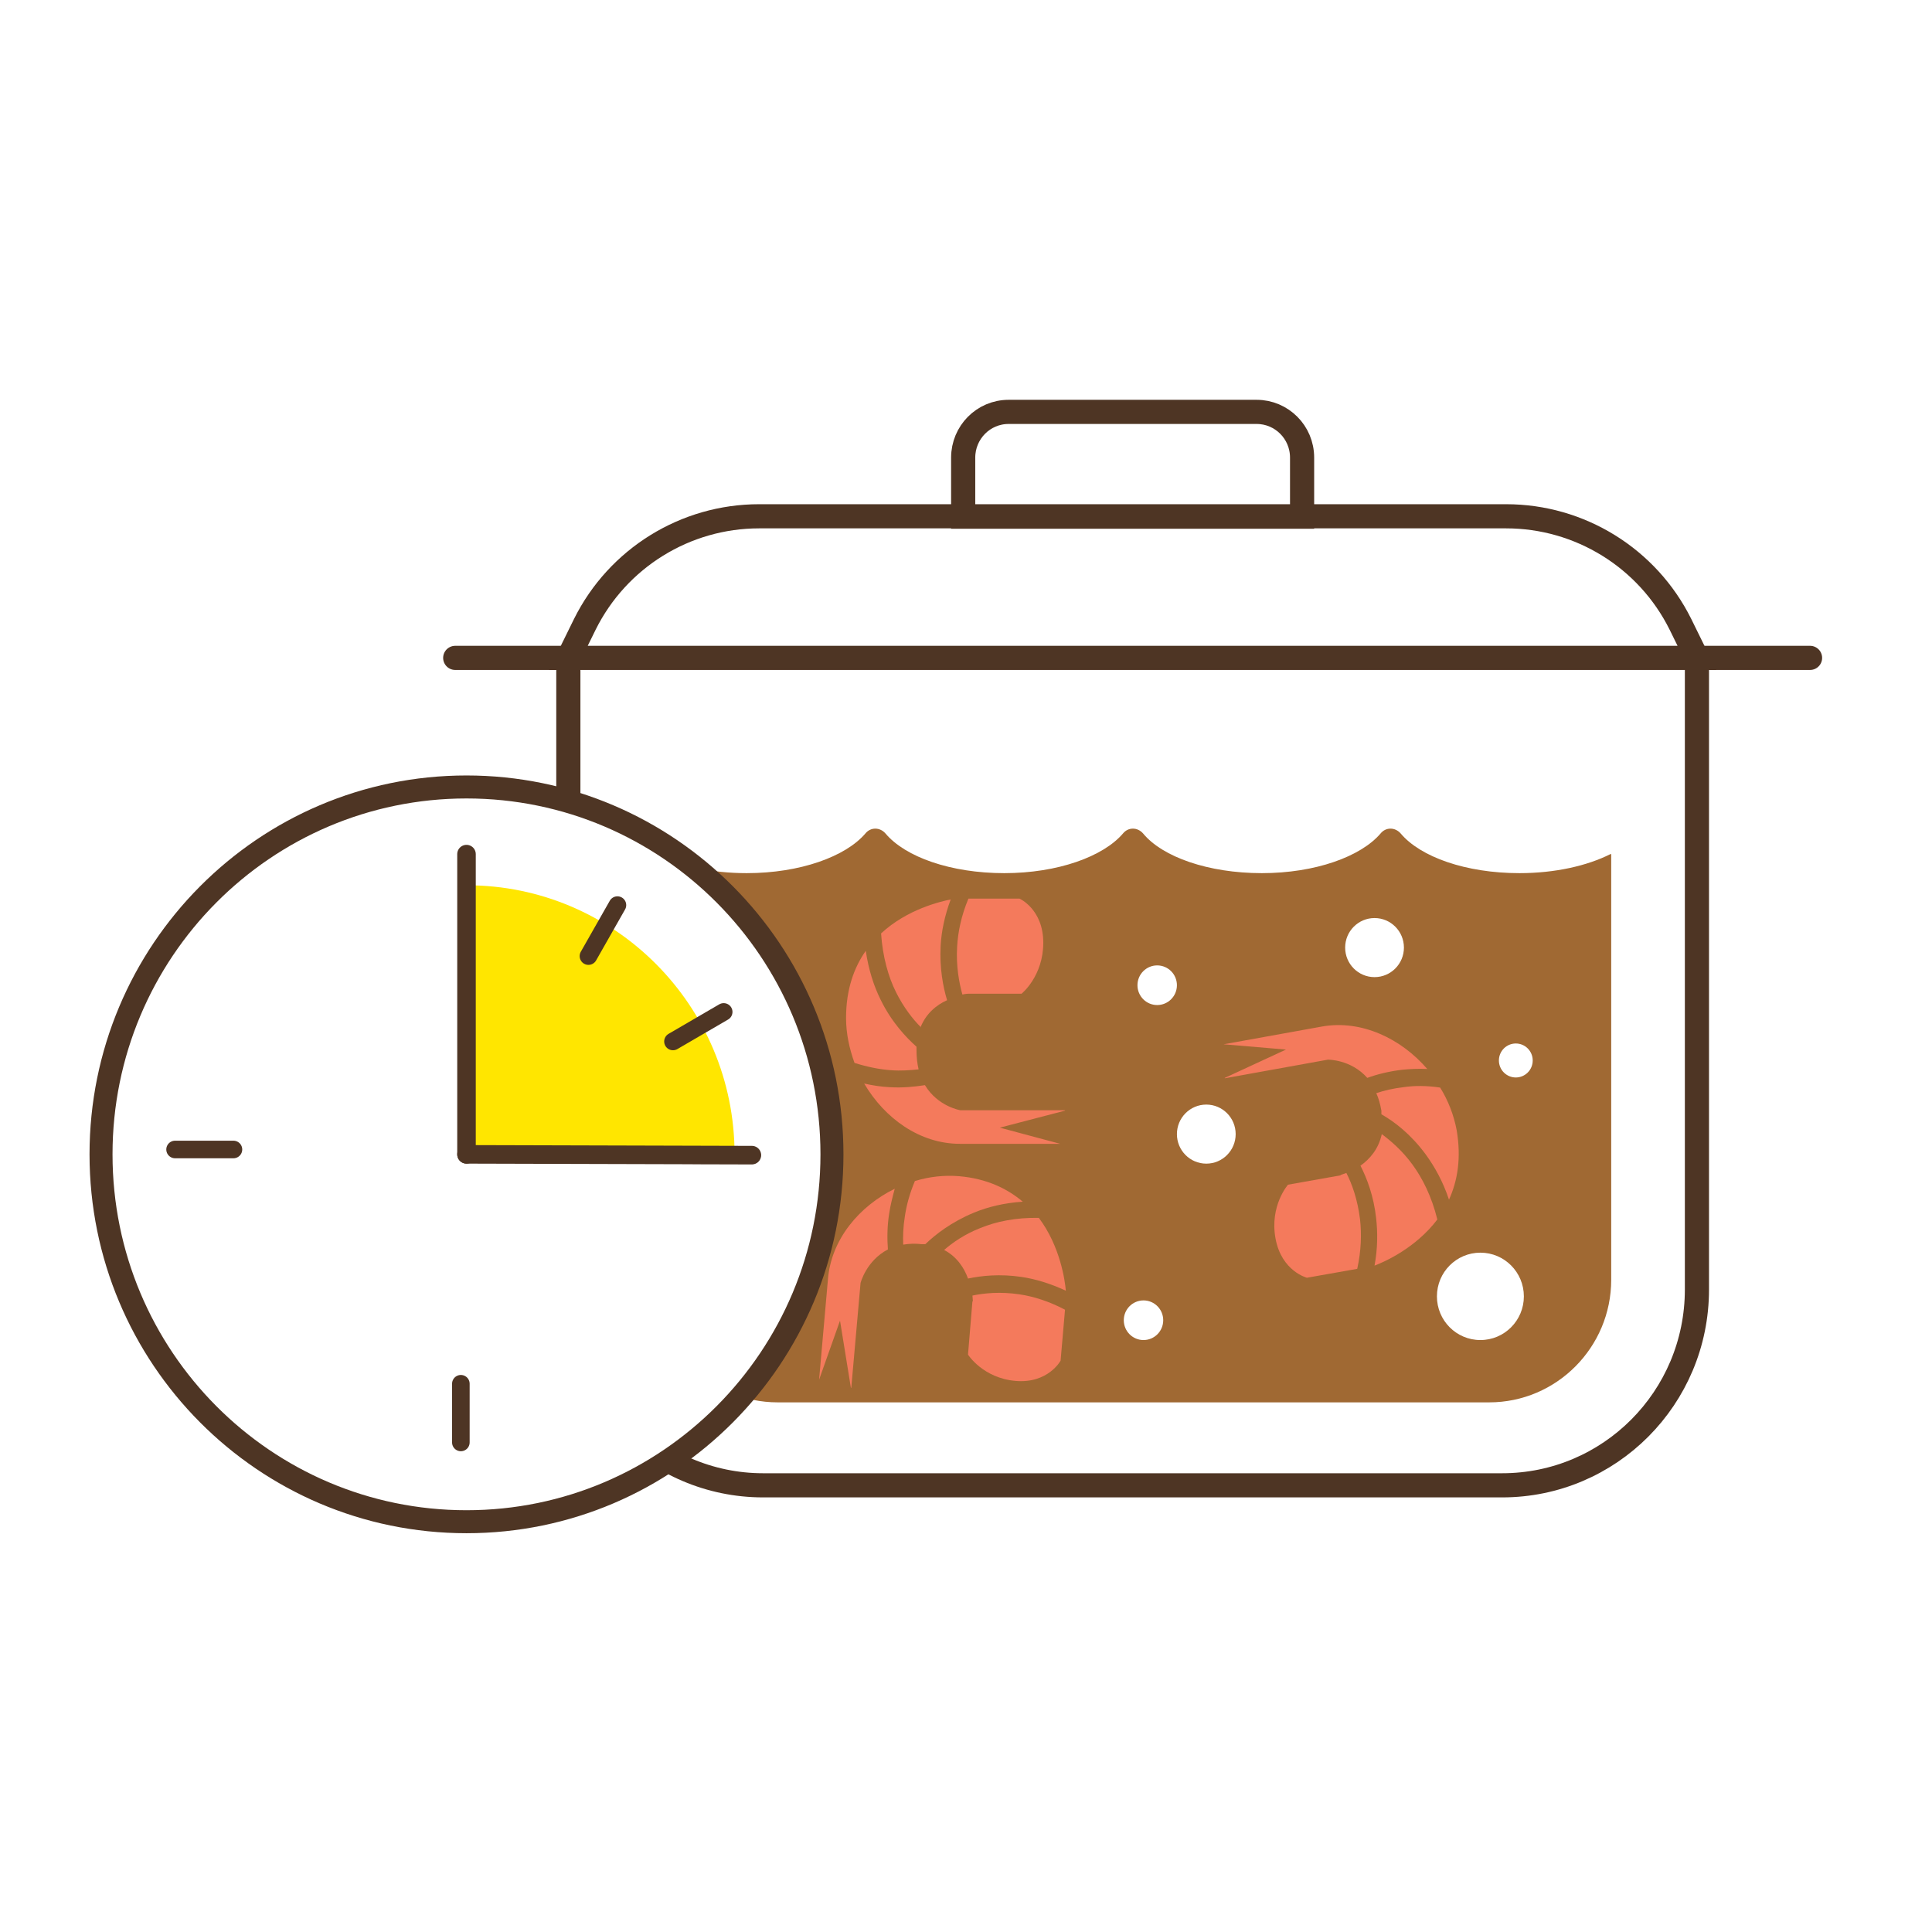 <?xml version="1.0" encoding="UTF-8"?> <svg xmlns="http://www.w3.org/2000/svg" width="100" height="100" viewBox="0 0 100 100" fill="none"><rect width="100" height="100" fill="white"></rect><g clip-path="url(#clip0_18_191)"><path d="M93.688 34.052H87.833V66.743C87.833 72.356 83.312 76.88 77.75 76.88H39.5C33.938 76.88 29.417 72.335 29.417 66.743V34.052H23.562" stroke="#4E3524" stroke-width="1.25" stroke-miterlimit="10" stroke-linecap="round"></path><path d="M83.354 44.209C82.146 44.817 80.479 45.194 78.646 45.194C75.875 45.194 73.521 44.356 72.5 43.141C72.208 42.806 71.729 42.806 71.458 43.141C70.438 44.335 68.083 45.194 65.312 45.194C62.542 45.194 60.167 44.356 59.167 43.141C58.875 42.806 58.396 42.806 58.125 43.141C57.104 44.335 54.75 45.194 51.979 45.194C49.208 45.194 46.854 44.356 45.833 43.141C45.542 42.806 45.062 42.806 44.792 43.141C43.771 44.335 41.417 45.194 38.646 45.194C36.812 45.194 35.146 44.817 33.938 44.209V66.241C33.938 69.738 36.771 72.586 40.25 72.586H77.083C80.562 72.586 83.396 69.738 83.396 66.241V44.209H83.354Z" fill="#A06933"></path><path d="M76.625 69.361C77.868 69.361 78.875 68.349 78.875 67.1C78.875 65.85 77.868 64.838 76.625 64.838C75.382 64.838 74.375 65.85 74.375 67.1C74.375 68.349 75.382 69.361 76.625 69.361Z" fill="white"></path><path d="M59.188 69.361C59.751 69.361 60.208 68.902 60.208 68.335C60.208 67.768 59.751 67.309 59.188 67.309C58.624 67.309 58.167 67.768 58.167 68.335C58.167 68.902 58.624 69.361 59.188 69.361Z" fill="white"></path><path d="M59.896 52.021C60.46 52.021 60.917 51.562 60.917 50.995C60.917 50.428 60.46 49.969 59.896 49.969C59.332 49.969 58.875 50.428 58.875 50.995C58.875 51.562 59.332 52.021 59.896 52.021Z" fill="white"></path><path d="M37.75 65.885C38.314 65.885 38.771 65.425 38.771 64.859C38.771 64.292 38.314 63.833 37.75 63.833C37.186 63.833 36.729 64.292 36.729 64.859C36.729 65.425 37.186 65.885 37.75 65.885Z" fill="white"></path><path d="M39.583 53.089C40.067 53.089 40.458 52.695 40.458 52.209C40.458 51.724 40.067 51.33 39.583 51.33C39.1 51.33 38.708 51.724 38.708 52.209C38.708 52.695 39.1 53.089 39.583 53.089Z" fill="white"></path><path d="M78.458 55.77C78.942 55.77 79.333 55.376 79.333 54.89C79.333 54.404 78.942 54.011 78.458 54.011C77.975 54.011 77.583 54.404 77.583 54.89C77.583 55.376 77.975 55.77 78.458 55.77Z" fill="white"></path><path d="M71.146 50.576C71.986 50.576 72.667 49.892 72.667 49.047C72.667 48.203 71.986 47.518 71.146 47.518C70.306 47.518 69.625 48.203 69.625 49.047C69.625 49.892 70.306 50.576 71.146 50.576Z" fill="white"></path><path d="M62.438 60.23C63.277 60.23 63.958 59.546 63.958 58.702C63.958 57.857 63.277 57.173 62.438 57.173C61.597 57.173 60.917 57.857 60.917 58.702C60.917 59.546 61.597 60.23 62.438 60.23Z" fill="white"></path><path d="M42.083 33.717H35.062V37.529H42.083V33.717Z" fill="white"></path><path fill-rule="evenodd" clip-rule="evenodd" d="M50.125 51.435H52.875C52.875 51.435 54 50.534 54 48.796C54 47.058 52.771 46.513 52.771 46.513H50.125C49.75 47.414 49.583 48.251 49.542 48.984C49.479 50.011 49.646 50.869 49.812 51.476C50 51.435 50.125 51.435 50.125 51.435Z" fill="#F47A5C"></path><path fill-rule="evenodd" clip-rule="evenodd" d="M55.125 57.466H49.708C49.708 57.466 48.542 57.278 47.875 56.167C47.333 56.251 46.729 56.314 46.042 56.272C45.625 56.251 45.188 56.188 44.729 56.084C45.792 57.885 47.604 59.204 49.688 59.204H54.875L51.75 58.367L55.125 57.487V57.466Z" fill="#F47A5C"></path><path fill-rule="evenodd" clip-rule="evenodd" d="M47.646 53.173C47.938 52.44 48.5 52 49.021 51.77C48.812 51.078 48.625 50.094 48.688 48.942C48.729 48.209 48.896 47.393 49.208 46.555C48.688 46.66 46.958 47.058 45.604 48.314C45.688 49.529 45.979 50.555 46.375 51.351C46.771 52.147 47.25 52.754 47.667 53.173H47.646Z" fill="#F47A5C"></path><path fill-rule="evenodd" clip-rule="evenodd" d="M47.542 55.33C47.479 55.058 47.438 54.722 47.438 54.367V54.178C46.896 53.696 46.146 52.901 45.583 51.749C45.229 51.037 44.958 50.199 44.812 49.215C44.208 50.073 43.792 51.204 43.792 52.691C43.792 53.487 43.958 54.262 44.229 55.016C44.896 55.225 45.521 55.351 46.104 55.393C46.646 55.435 47.125 55.393 47.542 55.351V55.33Z" fill="#F47A5C"></path><path fill-rule="evenodd" clip-rule="evenodd" d="M50.333 67.351L50.104 70.115C50.104 70.115 50.875 71.33 52.562 71.476C54.25 71.623 54.896 70.429 54.896 70.429L55.125 67.791C54.292 67.351 53.479 67.1 52.771 66.995C51.771 66.848 50.938 66.932 50.333 67.058C50.354 67.246 50.354 67.372 50.354 67.372L50.333 67.351Z" fill="#F47A5C"></path><path fill-rule="evenodd" clip-rule="evenodd" d="M44.062 71.832L44.542 66.408C44.542 66.408 44.833 65.257 45.958 64.67C45.917 64.126 45.917 63.497 46.021 62.827C46.083 62.408 46.188 61.989 46.312 61.529C44.479 62.429 43.021 64.147 42.854 66.22L42.396 71.414L43.479 68.356L44.042 71.832H44.062Z" fill="#F47A5C"></path><path fill-rule="evenodd" clip-rule="evenodd" d="M48.854 64.691C49.542 65.047 49.917 65.654 50.104 66.178C50.792 66.031 51.75 65.927 52.875 66.094C53.583 66.199 54.354 66.429 55.167 66.806C55.125 66.283 54.875 64.503 53.771 63.037C52.583 63.016 51.562 63.225 50.75 63.56C49.938 63.874 49.312 64.314 48.875 64.691H48.854Z" fill="#F47A5C"></path><path fill-rule="evenodd" clip-rule="evenodd" d="M46.771 64.419C47.042 64.377 47.354 64.356 47.708 64.398H47.896C48.417 63.895 49.25 63.246 50.417 62.764C51.125 62.471 51.979 62.262 52.937 62.199C52.146 61.529 51.083 61.005 49.646 60.88C48.875 60.817 48.104 60.901 47.354 61.131C47.083 61.78 46.917 62.387 46.833 62.974C46.75 63.497 46.729 64 46.75 64.419H46.771Z" fill="#F47A5C"></path><path fill-rule="evenodd" clip-rule="evenodd" d="M69.375 60.838L66.667 61.319C66.667 61.319 65.708 62.408 66.021 64.105C66.333 65.801 67.646 66.136 67.646 66.136L70.25 65.675C70.458 64.733 70.479 63.874 70.396 63.12C70.271 62.094 69.979 61.278 69.688 60.712C69.5 60.775 69.396 60.817 69.396 60.817L69.375 60.838Z" fill="#F47A5C"></path><path fill-rule="evenodd" clip-rule="evenodd" d="M63.396 55.812L68.729 54.848C68.729 54.848 69.917 54.827 70.771 55.791C71.292 55.602 71.875 55.456 72.562 55.372C72.979 55.33 73.417 55.309 73.875 55.33C72.521 53.759 70.479 52.775 68.438 53.131L63.333 54.052L66.562 54.325L63.396 55.791V55.812Z" fill="#F47A5C"></path><path fill-rule="evenodd" clip-rule="evenodd" d="M71.521 58.702C71.354 59.476 70.896 60 70.417 60.335C70.75 60.984 71.104 61.906 71.229 63.058C71.312 63.791 71.312 64.607 71.146 65.508C71.646 65.319 73.271 64.607 74.396 63.12C74.104 61.927 73.625 60.984 73.104 60.272C72.583 59.56 72 59.058 71.521 58.702Z" fill="#F47A5C"></path><path fill-rule="evenodd" clip-rule="evenodd" d="M71.229 56.565C71.354 56.838 71.438 57.131 71.5 57.487V57.675C72.167 58.052 73.021 58.702 73.792 59.749C74.25 60.377 74.688 61.152 75 62.094C75.438 61.131 75.646 59.958 75.396 58.492C75.25 57.717 74.958 56.963 74.542 56.293C73.854 56.188 73.208 56.188 72.646 56.272C72.125 56.335 71.646 56.44 71.229 56.586V56.565Z" fill="#F47A5C"></path><path d="M87.833 34.052H29.417L30.271 32.314C31.979 28.88 35.479 26.723 39.292 26.723H77.958C81.771 26.723 85.271 28.88 86.979 32.314L87.833 34.052Z" stroke="#4E3524" stroke-width="1.25" stroke-miterlimit="10"></path><path d="M52.188 21.319H65.042C66.333 21.319 67.396 22.366 67.396 23.686V26.744H49.854V23.686C49.854 22.387 50.896 21.319 52.208 21.319H52.188Z" stroke="#4E3524" stroke-width="1.25" stroke-miterlimit="10"></path><path d="M24.146 78.764C34.593 78.764 43.062 70.251 43.062 59.749C43.062 49.247 34.593 40.733 24.146 40.733C13.698 40.733 5.229 49.247 5.229 59.749C5.229 70.251 13.698 78.764 24.146 78.764Z" fill="white" stroke="#4E3524" stroke-width="1.19" stroke-miterlimit="10"></path><path d="M38.021 59.749C38.021 52.063 31.812 45.822 24.167 45.822V59.749H38.021Z" fill="#FFE600"></path><path d="M24.146 59.749V44.209" stroke="#4E3524" stroke-width="0.96" stroke-miterlimit="10" stroke-linecap="round"></path><path d="M24.146 59.749L38.917 59.79" stroke="#4E3524" stroke-width="0.96" stroke-miterlimit="10" stroke-linecap="round"></path><path d="M12.083 59.497H9.062" stroke="#4E3524" stroke-width="0.91" stroke-miterlimit="10" stroke-linecap="round"></path><path d="M23.854 71.623V74.66" stroke="#4E3524" stroke-width="0.91" stroke-miterlimit="10" stroke-linecap="round"></path><path d="M35.896 59.791H38.917" stroke="#4E3524" stroke-width="0.91" stroke-miterlimit="10" stroke-linecap="round"></path><path d="M34.833 53.906L37.458 52.377" stroke="#4E3524" stroke-width="0.91" stroke-miterlimit="10" stroke-linecap="round"></path><path d="M30.458 49.487L31.958 46.848" stroke="#4E3524" stroke-width="0.91" stroke-miterlimit="10" stroke-linecap="round"></path></g><defs><clipPath id="clip0_18_191"><rect width="91" height="60" fill="white" transform="translate(4 20)"></rect></clipPath></defs></svg> 